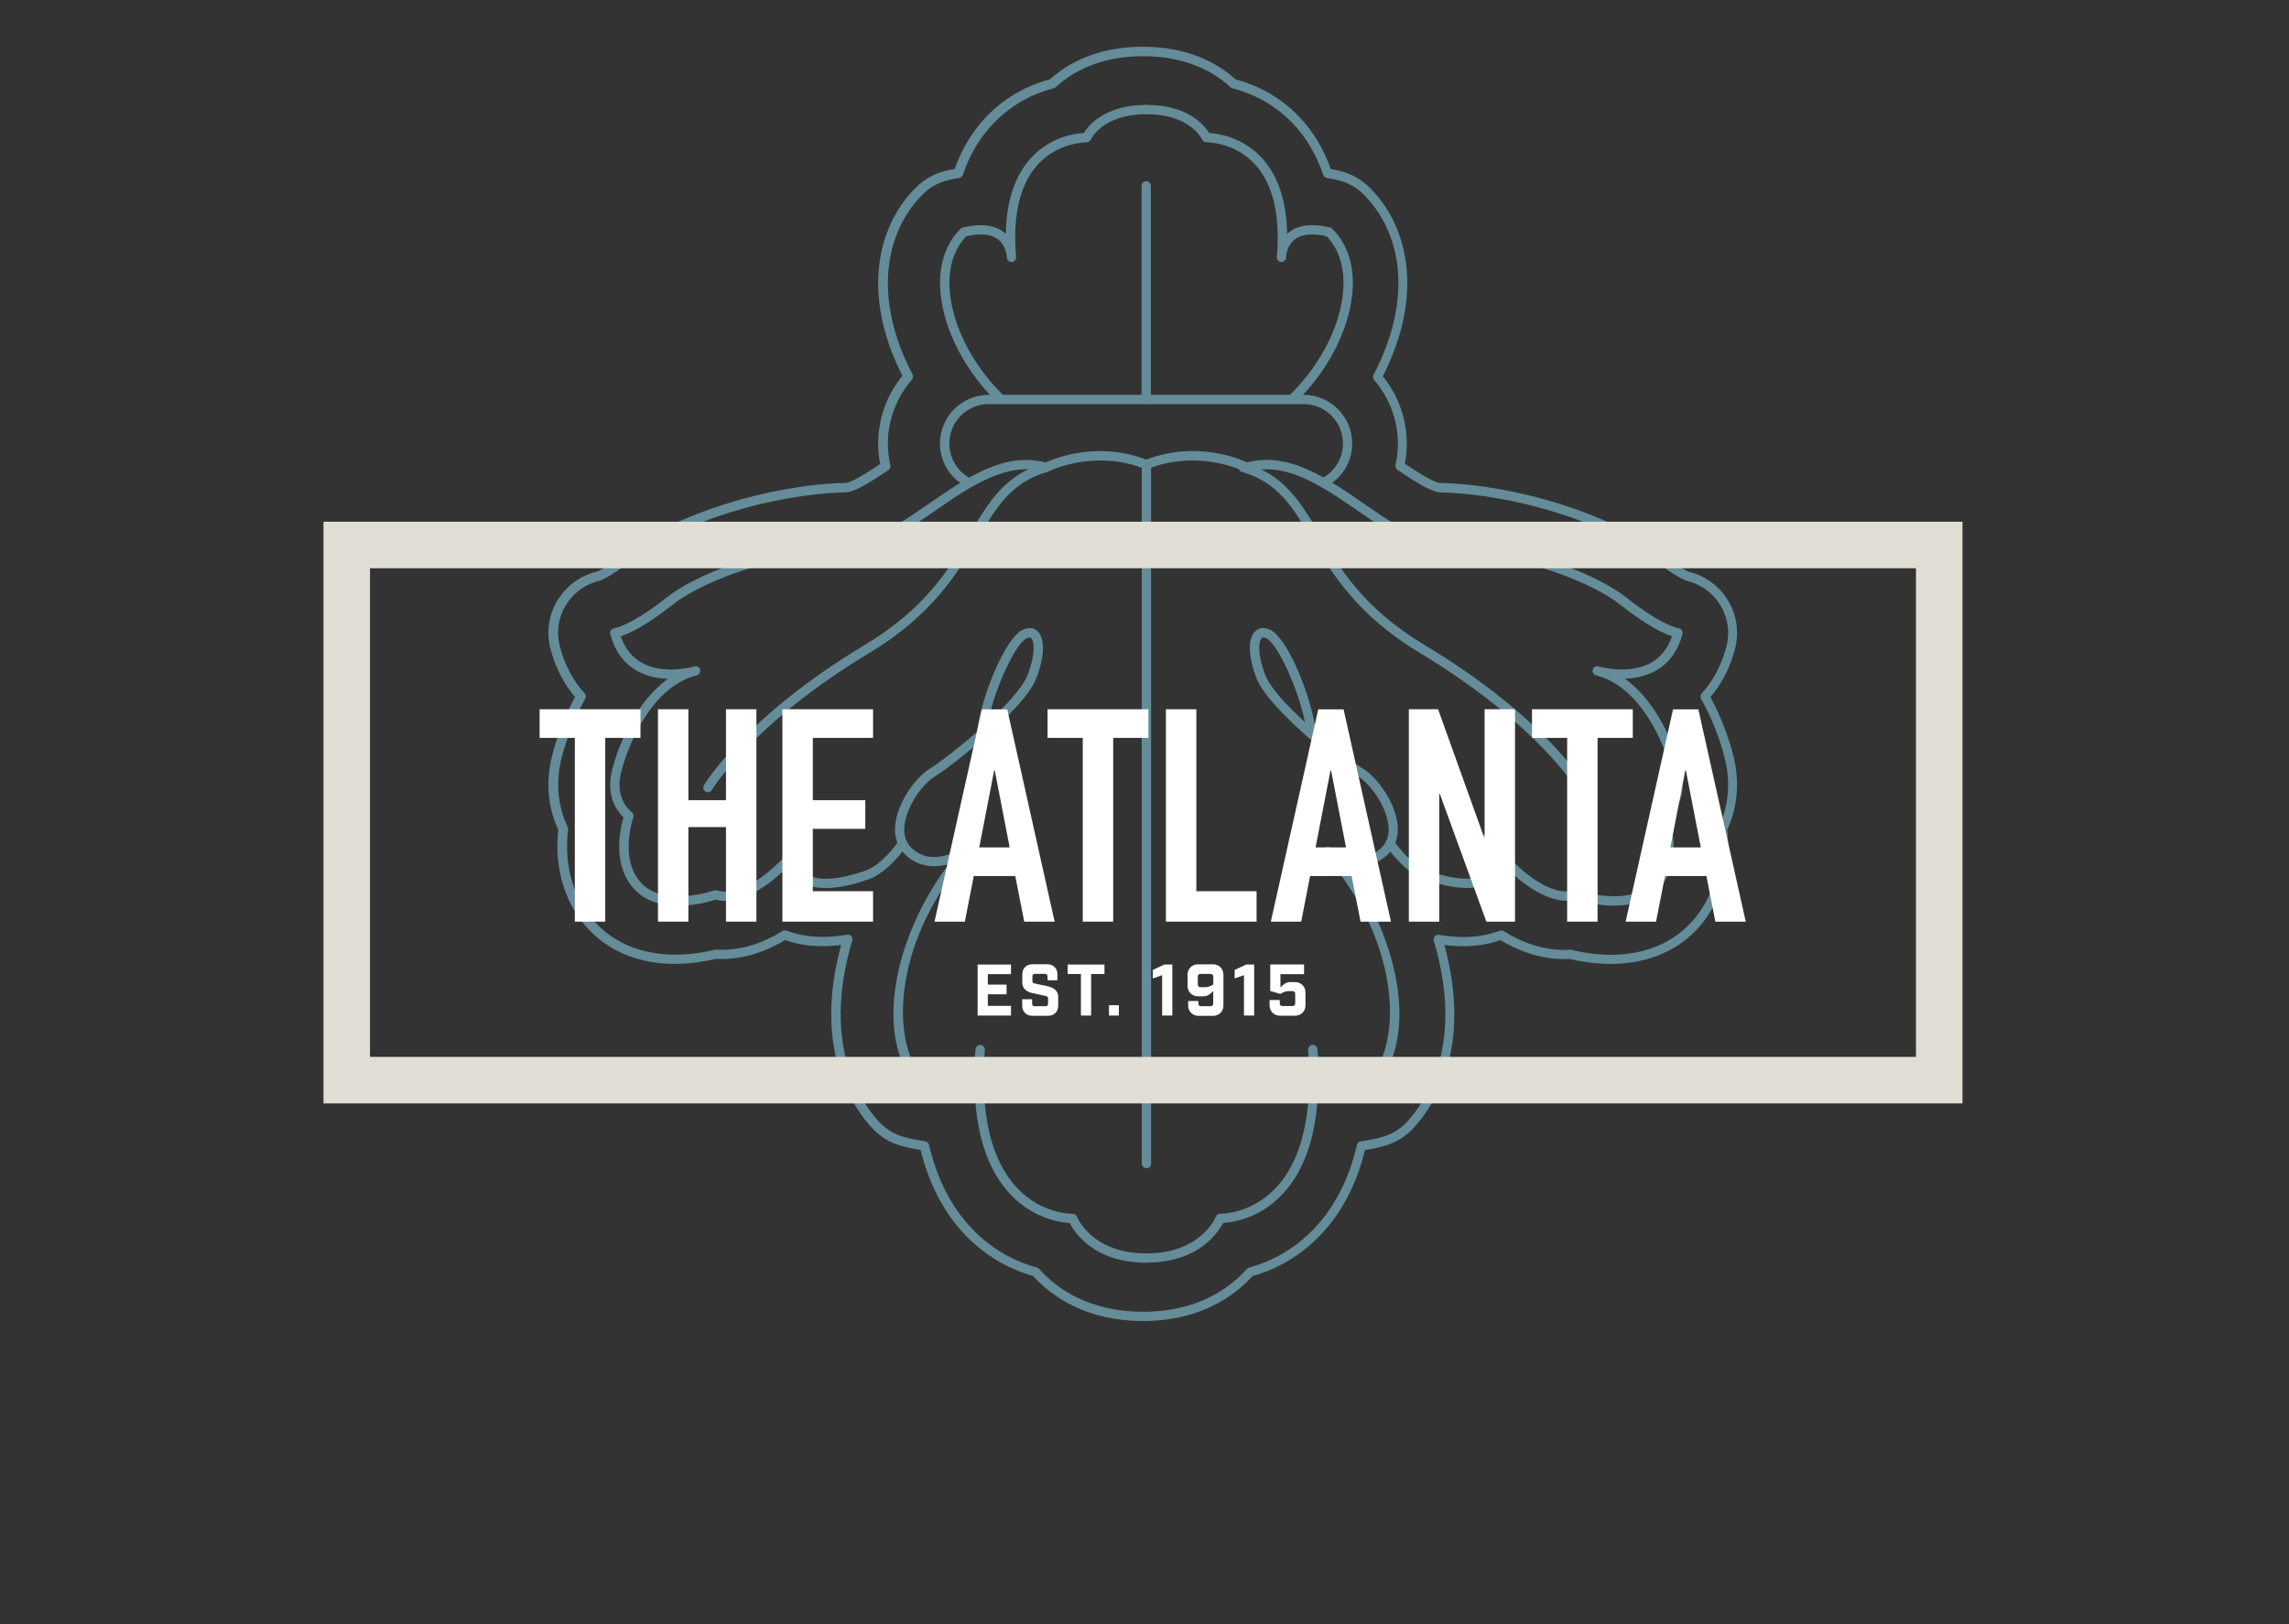 
<svg xmlns="http://www.w3.org/2000/svg" viewBox="0 0 310 220">
<rect x="0" y="0" width="310" height="220" fill="#333333" stroke="none"/>
<path fill="#658c99" d="M139.44,86.35c-.1,0-.24.03-.44.13-1.48.74-4.26,6.67-5.21,11.34,2.46-2.26,4.67-4.64,5.33-6.29,1.13-2.82.98-4.68.52-5.1-.03-.02-.08-.08-.21-.08h0ZM155.26,171.04c-7.07,0-9.72-4.07-10.39-5.38-1.23-.07-4.84-.55-7.97-3.81-3.25-3.4-4.91-8.66-4.93-15.67-.23.29-.51.56-.83.8-1.55,1.18-3.73,1.39-6.48.62-.12-.03-.22-.1-.3-.19-6.33-7.15-3.04-20.86,4.13-30.36-1.81.5-4.04.47-5.86-1.25-1.08-1.02-1.56-2.43-1.39-4.09.33-3.13,2.88-6.49,4.57-7.51,1.07-.65,3.79-2.69,6.5-5.06.55-4.7,3.8-12.64,6.13-13.8,1.08-.54,1.76-.14,2.07.15,1.06.98.98,3.53-.21,6.5-.84,2.11-3.86,5.19-6.92,7.89-.03.04-.07.07-.12.1-2.82,2.48-5.65,4.6-6.8,5.3-1.43.87-3.69,3.86-3.97,6.57-.13,1.27.2,2.3,1,3.04,2.85,2.68,6.68.06,6.84-.06.26-.18.62-.14.83.1.21.24.22.6,0,.84-9.8,11.14-10.99,24.78-5.98,30.68,2.26.59,4.01.44,5.19-.46,1.27-.97,1.62-2.58,1.71-3.36.01-.17.02-.34.04-.51.03-.34.3-.61.65-.58.34.01.61.29.61.63,0,.03,0,.25-.04.57-.56,8.42.95,14.56,4.47,18.24,3.36,3.52,7.42,3.44,7.45,3.43.25-.02.51.15.61.4.08.2,2.05,4.97,9.4,4.97.35,0,.63.28.63.63s-.28.63-.63.63h0Z"/>
<path fill="#658c99" d="M155.26,158.23c-.35,0-.63-.28-.63-.63V63.36c-6.73-2.48-12.59.48-12.65.51-.14.07-.31.09-.47.05-5.1-1.49-10.09,1.96-14.92,5.3-3.91,2.7-7.6,5.25-11.35,5.34-8.43.2-19.29,3.52-24.21,7.4-3.67,2.9-5.89,3.89-6.96,4.22.56,1.64,1.51,2.85,2.84,3.59,2.61,1.47,5.98.79,6.88.56.09-.02.17-.05.26-.07.33-.08.67.11.76.44.09.33-.1.67-.43.77-.03,0-.14.04-.32.09-5.72,1.64-8.95,8.99-9.96,13.14-.87,3.57,1.35,5.22,1.44,5.29.23.16.32.46.23.73-.02.06-2,5.72,1.15,8.96,3.14,3.24,9.68.96,9.75.94.12-.04.26-.05.38-.01,5.17,1.45,11.55-7.31,11.61-7.39.19-.27.56-.34.84-.17.28.17.38.54.22.83-.38.72-1.28,2.84-.89,4.02.11.31.3.52.59.66,1.73.79,4.27.59,7.76-.62,2.35-.81,4.51-3.98,4.53-4.01.2-.29.59-.37.87-.17.29.19.37.59.17.87-.1.15-2.42,3.55-5.16,4.5-3.81,1.32-6.66,1.51-8.7.57-.61-.28-1.05-.76-1.26-1.4-.18-.54-.2-1.15-.12-1.76-2.47,2.66-6.68,6.29-10.62,5.33-1.19.39-7.46,2.21-10.88-1.31-3.19-3.29-2.01-8.35-1.57-9.85-.78-.73-2.43-2.78-1.57-6.3.87-3.58,3.34-9.43,7.59-12.46-1.33-.04-2.82-.31-4.18-1.07-1.8-1.01-3.02-2.69-3.63-4.99-.05-.18-.01-.37.09-.52.11-.15.27-.25.46-.27.01,0,2.17-.3,7.03-4.13,5.1-4.02,16.3-7.46,24.96-7.67,3.38-.08,6.92-2.53,10.67-5.11,5-3.46,10.17-7.03,15.76-5.54,1.24-.58,7.12-2.99,13.87-.3.24.1.4.33.4.59v94.68c0,.35-.28.63-.63.63h0Z"/>
<path fill="#658c99" d="M171.09,86.35c-.13,0-.19.05-.21.08-.46.42-.6,2.29.52,5.1.66,1.65,2.87,4.03,5.33,6.29-.94-4.67-3.73-10.6-5.2-11.34-.2-.1-.34-.13-.44-.13h0ZM155.26,171.04c-.35,0-.63-.28-.63-.63s.28-.63.63-.63c7.39,0,9.38-4.92,9.4-4.97.1-.25.32-.42.61-.4.05,0,4.12.06,7.47-3.46,3.51-3.69,5.01-9.82,4.45-18.22-.04-.33-.04-.54-.04-.57,0-.34.27-.62.61-.63.35-.03.63.25.65.58.01.16.02.31.03.47.09.77.43,2.43,1.72,3.4,1.19.9,2.93,1.05,5.19.46,5.01-5.9,3.82-19.54-5.98-30.68-.21-.24-.21-.6,0-.84.21-.24.57-.28.83-.1.16.11,3.99,2.74,6.84.06.79-.75,1.13-1.77,1-3.04-.28-2.71-2.54-5.7-3.97-6.57-1.15-.7-3.98-2.83-6.81-5.3-.04-.03-.08-.06-.12-.1-3.05-2.69-6.07-5.77-6.92-7.89-1.19-2.97-1.27-5.52-.21-6.5.31-.29.99-.69,2.07-.15,2.33,1.16,5.58,9.1,6.13,13.8,2.72,2.37,5.43,4.41,6.5,5.06,1.69,1.03,4.24,4.38,4.57,7.51.17,1.66-.31,3.08-1.39,4.09-1.83,1.71-4.05,1.75-5.86,1.25,7.17,9.5,10.46,23.21,4.13,30.36-.08.09-.19.16-.3.19-2.75.77-4.93.55-6.48-.62-.32-.24-.6-.52-.83-.8-.03,7-1.68,12.26-4.93,15.66-3.12,3.27-6.74,3.75-7.97,3.81-.67,1.31-3.32,5.38-10.39,5.38h0Z"/>
<path fill="#658c99" d="M218.63,122.68c-2.31,0-4.38-.61-5.01-.82-3.95.96-8.15-2.67-10.63-5.33.08.61.06,1.22-.12,1.76-.22.64-.65,1.12-1.26,1.4-2.04.94-4.88.75-8.7-.57-2.74-.95-5.06-4.35-5.16-4.5-.2-.29-.12-.68.17-.87.29-.19.68-.12.87.17.02.03,2.19,3.2,4.53,4.01,3.49,1.21,6.03,1.41,7.76.62.3-.14.48-.35.59-.66.4-1.18-.5-3.31-.88-4.02-.16-.29-.06-.66.22-.83.28-.18.65-.1.84.17.06.09,6.44,8.85,11.61,7.39.13-.04.26-.03.38.01.06.02,6.6,2.3,9.75-.94,3.15-3.24,1.17-8.91,1.15-8.96-.1-.27,0-.56.23-.73.09-.07,2.31-1.71,1.44-5.28-1.01-4.15-4.23-11.49-9.96-13.14-.18-.05-.29-.08-.32-.09-.33-.1-.52-.44-.43-.77.09-.33.43-.52.76-.44.09.02.18.05.26.07.91.22,4.28.9,6.88-.56,1.33-.74,2.28-1.95,2.84-3.59-1.06-.34-3.28-1.33-6.95-4.22-4.92-3.88-15.78-7.2-24.21-7.4-3.76-.09-7.45-2.64-11.35-5.34-4.83-3.33-9.82-6.79-14.92-5.3-.15.04-.32.03-.47-.05-.06-.03-6.16-3.1-13.05-.36-.33.12-.69-.03-.82-.35-.13-.32.03-.69.35-.82,6.75-2.69,12.63-.28,13.87.3,5.59-1.49,10.76,2.08,15.76,5.54,3.75,2.59,7.29,5.03,10.67,5.11,8.66.21,19.86,3.65,24.96,7.67,4.86,3.83,7.01,4.13,7.04,4.13.18.02.35.12.45.27.1.15.14.34.09.51-.6,2.3-1.83,3.98-3.63,4.99-1.36.76-2.85,1.03-4.18,1.07,4.26,3.03,6.72,8.88,7.59,12.46.86,3.52-.79,5.57-1.57,6.3.45,1.5,1.63,6.56-1.57,9.85-1.6,1.65-3.83,2.13-5.88,2.13h0Z"/>
<path fill="#658c99" d="M95.88,107.31c-.11,0-.22-.03-.32-.09-.3-.18-.4-.56-.22-.86.22-.37,5.62-9.28,21.78-19.01,8.3-4.99,11.47-10.35,14.26-15.08,2.53-4.28,4.72-7.98,10.13-9.57.33-.1.68.09.78.43.1.33-.09.68-.43.78-4.94,1.45-6.91,4.78-9.4,9-2.73,4.62-6.13,10.37-14.7,15.52-15.86,9.54-21.3,18.48-21.35,18.57-.12.2-.33.31-.54.31h0Z"/>
<path fill="#658c99" d="M214.16,107.31c-.21,0-.43-.11-.54-.31-.05-.09-5.49-9.03-21.35-18.57-8.57-5.15-11.97-10.9-14.7-15.52-2.5-4.22-4.47-7.55-9.4-9-.33-.1-.53-.45-.43-.78.1-.33.45-.53.78-.43,5.41,1.59,7.6,5.29,10.13,9.57,2.8,4.73,5.97,10.09,14.26,15.08,16.17,9.72,21.56,18.63,21.79,19.01.18.3.08.69-.22.86-.1.06-.21.09-.32.09h0Z"/>
<path fill="#658c99" d="M135.3,54.49c-.16,0-.32-.06-.44-.18-4.66-4.62-7.55-10.75-7.55-16.01,0-2.99.97-5.52,2.79-7.32.08-.08.18-.14.29-.16,2.41-.58,4.29-.37,5.57.64.09.07.18.15.26.22.07-4.5,1.25-7.99,3.51-10.39,2.63-2.8,5.91-3.22,7.04-3.27.63-1.02,2.85-3.81,8.49-3.81.35,0,.63.28.63.63s-.28.63-.63.63c-5.89,0-7.47,3.3-7.53,3.44-.11.23-.34.37-.59.37-.03.02-3.73-.04-6.49,2.9-2.45,2.62-3.49,6.74-3.07,12.26.03.24.03.39.03.42,0,.34-.27.62-.6.63-.32,0-.63-.24-.65-.58,0-.11-.02-.22-.03-.33-.07-.48-.3-1.48-1.14-2.14-.94-.73-2.39-.88-4.32-.44-1.5,1.55-2.29,3.72-2.29,6.3,0,4.93,2.74,10.72,7.17,15.11.25.24.25.64,0,.89-.12.12-.29.19-.45.19h0Z"/>
<path fill="#658c99" d="M155.23,54.75c-.35,0-.63-.28-.63-.63v-28.94c0-.35.28-.63.63-.63s.63.28.63.63v28.94c0,.35-.28.63-.63.63h0Z"/>
<path fill="#658c99" d="M175.23,54.49c-.16,0-.32-.06-.45-.19-.24-.25-.24-.64,0-.89,4.43-4.39,7.18-10.18,7.17-15.11,0-2.58-.79-4.75-2.29-6.3-1.93-.44-3.38-.29-4.33.45-.82.65-1.06,1.6-1.13,2.09,0,.12-.02.25-.03.37-.03.34-.3.56-.65.58-.34-.01-.6-.29-.6-.63,0-.02,0-.18.03-.42.42-5.52-.61-9.65-3.07-12.26-2.76-2.95-6.46-2.91-6.49-2.9-.27-.03-.49-.14-.59-.38-.06-.14-1.64-3.43-7.53-3.43-.35,0-.63-.28-.63-.63s.28-.63.63-.63c5.64,0,7.86,2.79,8.49,3.81,1.12.06,4.4.48,7.04,3.27,2.26,2.4,3.44,5.88,3.51,10.39.08-.08.17-.15.26-.22,1.29-1.01,3.16-1.23,5.57-.64.11.03.21.08.29.16,1.82,1.8,2.78,4.33,2.79,7.32,0,5.25-2.88,11.39-7.55,16.01-.12.12-.28.18-.44.18h0Z"/>
<path fill="#658c99" d="M179.23,66.03c-.23,0-.45-.13-.56-.35-.16-.31-.03-.69.28-.85,1.81-.91,2.93-2.74,2.93-4.76,0-2.94-2.39-5.33-5.33-5.33h-42.65c-2.94,0-5.33,2.39-5.33,5.33,0,1.88.96,3.58,2.56,4.55.3.18.39.57.21.87-.18.3-.57.39-.87.21-1.98-1.21-3.17-3.31-3.17-5.63,0-3.63,2.96-6.59,6.59-6.59h42.65c3.63,0,6.59,2.96,6.59,6.59,0,2.5-1.39,4.76-3.63,5.89-.09.05-.19.07-.28.07h0Z"/>
<path fill="#658c99" d="M114.82,126.6c.18,0,.35.08.47.21.15.16.19.39.13.6-2.95,9.84-1.7,18.51,3.51,24.41.94,1.06,2.15,1.82,3.49,2.18.97.27,1.94.46,2.86.58.26.03.48.23.54.48,1.06,4.61,3.02,8.43,5.83,11.38,2.45,2.56,5.4,4.33,8.78,5.25.12.03.22.1.3.19,2.37,2.65,6.73,5.8,14.07,5.8s11.7-3.16,14.07-5.8c.08-.09.19-.16.3-.19,3.37-.92,6.32-2.68,8.78-5.25,2.81-2.94,4.77-6.77,5.83-11.37.06-.26.27-.45.54-.48.92-.11,1.87-.3,2.82-.57,1.37-.37,2.59-1.13,3.53-2.19,5.21-5.89,6.46-14.56,3.51-24.4-.06-.21-.01-.44.13-.6.15-.16.37-.24.58-.2,3.06.53,5.82.34,8.22-.55.18-.07.39-.05.55.05,2.98,1.85,6.01,2.7,8.95,2.51.06,0,.13,0,.19.02,1.26.31,3.22.67,5.37.67,4.32,0,8-1.43,10.63-4.13,3.12-3.21,4.51-7.77,3.9-12.84-.01-.12,0-.24.06-.35,1.33-2.73,1.64-5.98.86-9.16-.66-2.73-1.81-5.64-3.24-8.19-.13-.24-.1-.53.08-.73,1.57-1.73,2.69-3.86,3.34-6.33.54-2.04.17-4.19-1-5.92-1.03-1.53-2.59-2.6-4.4-3.01-.48-.19-1.92-.87-4.48-2.89-6.26-4.94-18.68-8.84-28.9-9.09-.92-.02-2.65-.93-5.76-3.05-.21-.15-.32-.41-.26-.66.21-.94.32-1.91.32-2.87,0-3.17-1.14-6.24-3.22-8.64-.17-.2-.2-.48-.08-.71,2.21-4.15,3.37-8.46,3.37-12.44,0-4.73-1.68-8.99-4.73-11.99-.95-.95-2.13-1.61-3.43-1.92-.51-.12-1.02-.23-1.52-.3-.23-.04-.42-.2-.5-.42-.89-2.66-2.25-4.98-4.06-6.9-2.8-2.97-6.03-4.27-8.25-4.84-.1-.03-.19-.08-.27-.15-2.06-1.91-5.79-4.19-11.82-4.19s-9.76,2.28-11.82,4.19c-.08.07-.17.12-.27.15-2.22.57-5.45,1.87-8.25,4.84-1.81,1.92-3.17,4.24-4.06,6.89-.08.22-.27.39-.5.42-.5.08-1.01.18-1.52.31-1.29.31-2.46.96-3.38,1.88-3.07,3.03-4.76,7.3-4.76,12.03,0,3.97,1.15,8.25,3.34,12.39.12.23.09.51-.08.71-2.1,2.41-3.26,5.49-3.26,8.68,0,.98.11,1.96.33,2.91.06.25-.05.52-.26.66-3.08,2.09-4.79,2.99-5.71,3.01-10.22.25-22.64,4.15-28.9,9.09-2.43,1.92-3.85,2.63-4.34,2.84-1.88.43-3.42,1.47-4.46,2.94-1.24,1.76-1.63,3.95-1.08,6.02.65,2.48,1.78,4.62,3.35,6.35.18.2.22.49.08.73-1.42,2.55-2.57,5.46-3.24,8.19-.77,3.17-.47,6.42.86,9.16.05.11.07.23.06.35-.6,5.07.78,9.63,3.9,12.83,2.63,2.7,6.3,4.13,10.63,4.13,2.15,0,4.11-.36,5.37-.67.06-.01.12-.02.19-.02,2.95.19,5.97-.67,8.95-2.51.17-.1.37-.12.55-.05,2.4.9,5.15,1.08,8.21.55.04,0,.07,0,.11,0h0ZM154.8,178.93c-7.68,0-12.32-3.28-14.89-6.09-3.47-.98-6.64-2.89-9.18-5.54-2.88-3.02-4.92-6.9-6.05-11.54-.85-.12-1.73-.31-2.61-.55-1.58-.43-2.99-1.31-4.1-2.56-5.34-6.04-6.77-14.77-4.05-24.65-2.79.36-5.32.14-7.6-.66-3.09,1.86-6.25,2.7-9.34,2.54-1.33.31-3.35.68-5.58.68-4.67,0-8.66-1.56-11.53-4.51-3.3-3.39-4.85-8.37-4.27-13.68-1.39-2.96-1.7-6.45-.87-9.84.66-2.7,1.77-5.57,3.15-8.12-1.55-1.82-2.67-4.01-3.33-6.53-.64-2.42-.18-5,1.27-7.06,1.22-1.74,3.03-2.95,5.1-3.41.24-.11,1.56-.76,3.95-2.64,6.45-5.08,19.2-9.11,29.65-9.36.41,0,1.56-.47,4.68-2.56-.18-.91-.27-1.84-.27-2.77,0-3.35,1.17-6.6,3.29-9.18-2.16-4.2-3.3-8.55-3.29-12.61,0-5.07,1.83-9.66,5.14-12.92,1.08-1.08,2.45-1.85,3.97-2.22.42-.1.84-.19,1.25-.26.95-2.68,2.36-5.03,4.21-7,2.94-3.12,6.33-4.52,8.7-5.15,2.25-2.04,6.23-4.41,12.56-4.41s10.31,2.37,12.56,4.41c2.37.63,5.76,2.03,8.7,5.15,1.85,1.96,3.27,4.32,4.21,7,.41.07.82.16,1.24.26,1.52.37,2.91,1.15,4.02,2.26,3.28,3.24,5.09,7.81,5.1,12.89,0,4.07-1.14,8.44-3.32,12.66,2.1,2.58,3.25,5.8,3.25,9.13,0,.91-.09,1.83-.26,2.72,3.16,2.12,4.32,2.59,4.74,2.6,10.46.25,23.21,4.28,29.65,9.36,2.49,1.97,3.84,2.58,4.08,2.69,2.02.46,3.85,1.71,5.06,3.5,1.38,2.03,1.81,4.56,1.18,6.95-.66,2.51-1.78,4.69-3.33,6.51,1.38,2.55,2.49,5.42,3.15,8.12.83,3.39.52,6.88-.87,9.84.59,5.31-.97,10.28-4.27,13.68-2.87,2.95-6.86,4.51-11.53,4.51-2.22,0-4.24-.37-5.58-.68-3.09.15-6.24-.69-9.33-2.54-2.27.79-4.81,1.01-7.6.66,2.72,9.89,1.3,18.61-4.05,24.65-1.1,1.25-2.54,2.14-4.14,2.57-.86.24-1.72.42-2.56.54-1.13,4.64-3.16,8.52-6.05,11.54-2.53,2.65-5.7,4.56-9.18,5.54-2.57,2.81-7.21,6.09-14.89,6.09h0Z"/>
<path fill="#e1ded5" d="M50.11,143.16h209.37v-66.19H50.11v66.19h0ZM265.79,149.46H43.81v-78.79h221.97v78.79h0Z"/>
<polygon fill="#ffffff" points="77.85 124.84 77.85 99.95 73.08 99.95 73.08 96.07 86.74 96.07 86.74 99.95 81.97 99.95 81.97 124.84 77.85 124.84 77.85 124.84"/>
<polygon fill="#ffffff" points="89.11 124.84 89.11 96.07 93.23 96.07 93.23 108.39 98.32 108.39 98.32 96.07 102.44 96.07 102.44 124.84 98.32 124.84 98.32 112.03 93.23 112.03 93.23 124.84 89.11 124.84 89.11 124.84"/>
<polygon fill="#ffffff" points="105.96 124.84 105.96 96.07 118.24 96.07 118.24 99.95 110.08 99.95 110.08 108.39 117.19 108.39 117.19 112.27 110.08 112.27 110.08 120.72 118.24 120.72 118.24 124.84 105.96 124.84 105.96 124.84"/>
<path fill="#ffffff" d="M136.74,114.78l-2.02-10.42h-.08l-2.02,10.42h4.12ZM126.56,124.84l6.42-28.76h3.43l6.42,28.76h-4.12l-1.21-6.18h-5.62l-1.21,6.18h-4.12Z"/>
<polygon fill="#ffffff" points="146.64 124.84 146.64 99.95 141.87 99.95 141.87 96.07 155.53 96.07 155.53 99.95 150.76 99.95 150.76 124.84 146.64 124.84 146.64 124.84"/>
<polygon fill="#ffffff" points="157.9 124.84 157.9 96.07 162.02 96.07 162.02 120.72 170.18 120.72 170.18 124.84 157.9 124.84 157.9 124.84"/>
<path fill="#ffffff" d="M182.29,114.78l-2.02-10.42h-.08l-2.02,10.42h4.12ZM172.11,124.84l6.42-28.76h3.43l6.42,28.76h-4.12l-1.21-6.18h-5.62l-1.21,6.18h-4.12Z"/>
<polygon fill="#ffffff" points="190.8 124.84 190.8 96.07 194.76 96.07 200.98 113.4 201.06 113.4 201.06 96.07 205.18 96.07 205.18 124.84 201.3 124.84 195 107.55 194.92 107.55 194.92 124.84 190.8 124.84 190.8 124.84"/>
<polygon fill="#ffffff" points="212.24 124.84 212.24 99.95 207.48 99.95 207.48 96.07 221.13 96.07 221.13 99.95 216.36 99.95 216.36 124.84 212.24 124.84 212.24 124.84"/>
<path fill="#ffffff" d="M230.34,114.78l-2.02-10.42h-.08l-2.02,10.42h4.12ZM220.16,124.84l6.42-28.76h3.43l6.42,28.76h-4.12l-1.21-6.18h-5.61l-1.21,6.18h-4.12Z"/>
<polygon fill="#ffffff" points="136.92 130.65 136.92 131.95 133.78 131.95 133.78 133.37 136.32 133.37 136.32 134.68 133.78 134.68 133.78 136.25 136.92 136.25 136.92 137.56 132.4 137.56 132.4 130.65 136.92 130.65 136.92 130.65"/>
<path fill="#ffffff" d="M141.86,132.24c0-.21-.11-.33-.33-.33h-1.38c-.21,0-.33.12-.33.33v.65c0,.21.12.28.33.33l1.78.38c.75.16,1.38.61,1.38,1.38v1.25c0,.81-.56,1.36-1.36,1.36h-2.15c-.8,0-1.36-.56-1.36-1.36v-.88h1.34v.61c0,.21.11.33.33.33h1.5c.21,0,.33-.12.33-.33v-.73c0-.21-.12-.28-.33-.33l-1.78-.38c-.75-.16-1.38-.61-1.38-1.38v-1.17c0-.81.56-1.36,1.36-1.36h2.04c.8,0,1.36.56,1.36,1.36v.81h-1.34v-.54h0Z"/>
<polygon fill="#ffffff" points="147.77 131.93 147.77 137.56 146.39 137.56 146.39 131.93 144.59 131.93 144.59 130.65 149.58 130.65 149.58 131.93 147.77 131.93 147.77 131.93"/>
<polygon fill="#ffffff" points="150.19 137.56 150.19 136.16 151.53 136.16 151.53 137.56 150.19 137.56 150.19 137.56"/>
<polygon fill="#ffffff" points="157.39 132.09 156.13 132.53 156.13 131.38 157.68 130.65 158.77 130.65 158.77 137.56 157.39 137.56 157.39 132.09 157.39 132.09"/>
<path fill="#ffffff" d="M164.31,132.3c0-.25-.13-.38-.38-.38h-1.33c-.25,0-.38.14-.38.38v1.04c0,.25.14.38.38.38h.57c.27,0,.63-.06.96-.26l.19-.12v-1.05h0ZM162.29,135.91c0,.25.13.38.38.38h1.26c.25,0,.38-.13.38-.38v-1.67l-.19.18c-.21.2-.58.53-1.09.53h-.82c-.77,0-1.38-.61-1.38-1.38v-1.57c0-.77.61-1.38,1.38-1.38h2.1c.77,0,1.38.61,1.38,1.38v4.22c0,.77-.61,1.38-1.38,1.38h-2.02c-.77,0-1.38-.61-1.38-1.38v-.63h1.38v.33h0Z"/>
<polygon fill="#ffffff" points="168.47 132.09 167.21 132.53 167.21 131.38 168.76 130.65 169.85 130.65 169.85 137.56 168.47 137.56 168.47 132.09 168.47 132.09"/>
<path fill="#ffffff" d="M173.41,131.95v1.79l.19-.18c.21-.2.58-.53,1.1-.53h.72c.77,0,1.38.61,1.38,1.38v1.79c0,.77-.61,1.38-1.38,1.38h-2.1c-.77,0-1.38-.61-1.38-1.38v-.74h1.38v.43c0,.25.14.38.38.38h1.33c.25,0,.38-.13.38-.38v-1.26c0-.25-.13-.38-.38-.38h-.47c-.27,0-.62.06-.96.26l-.19.12-1.38-.4v-3.59h4.58v1.31h-3.2Z"/>
</svg>